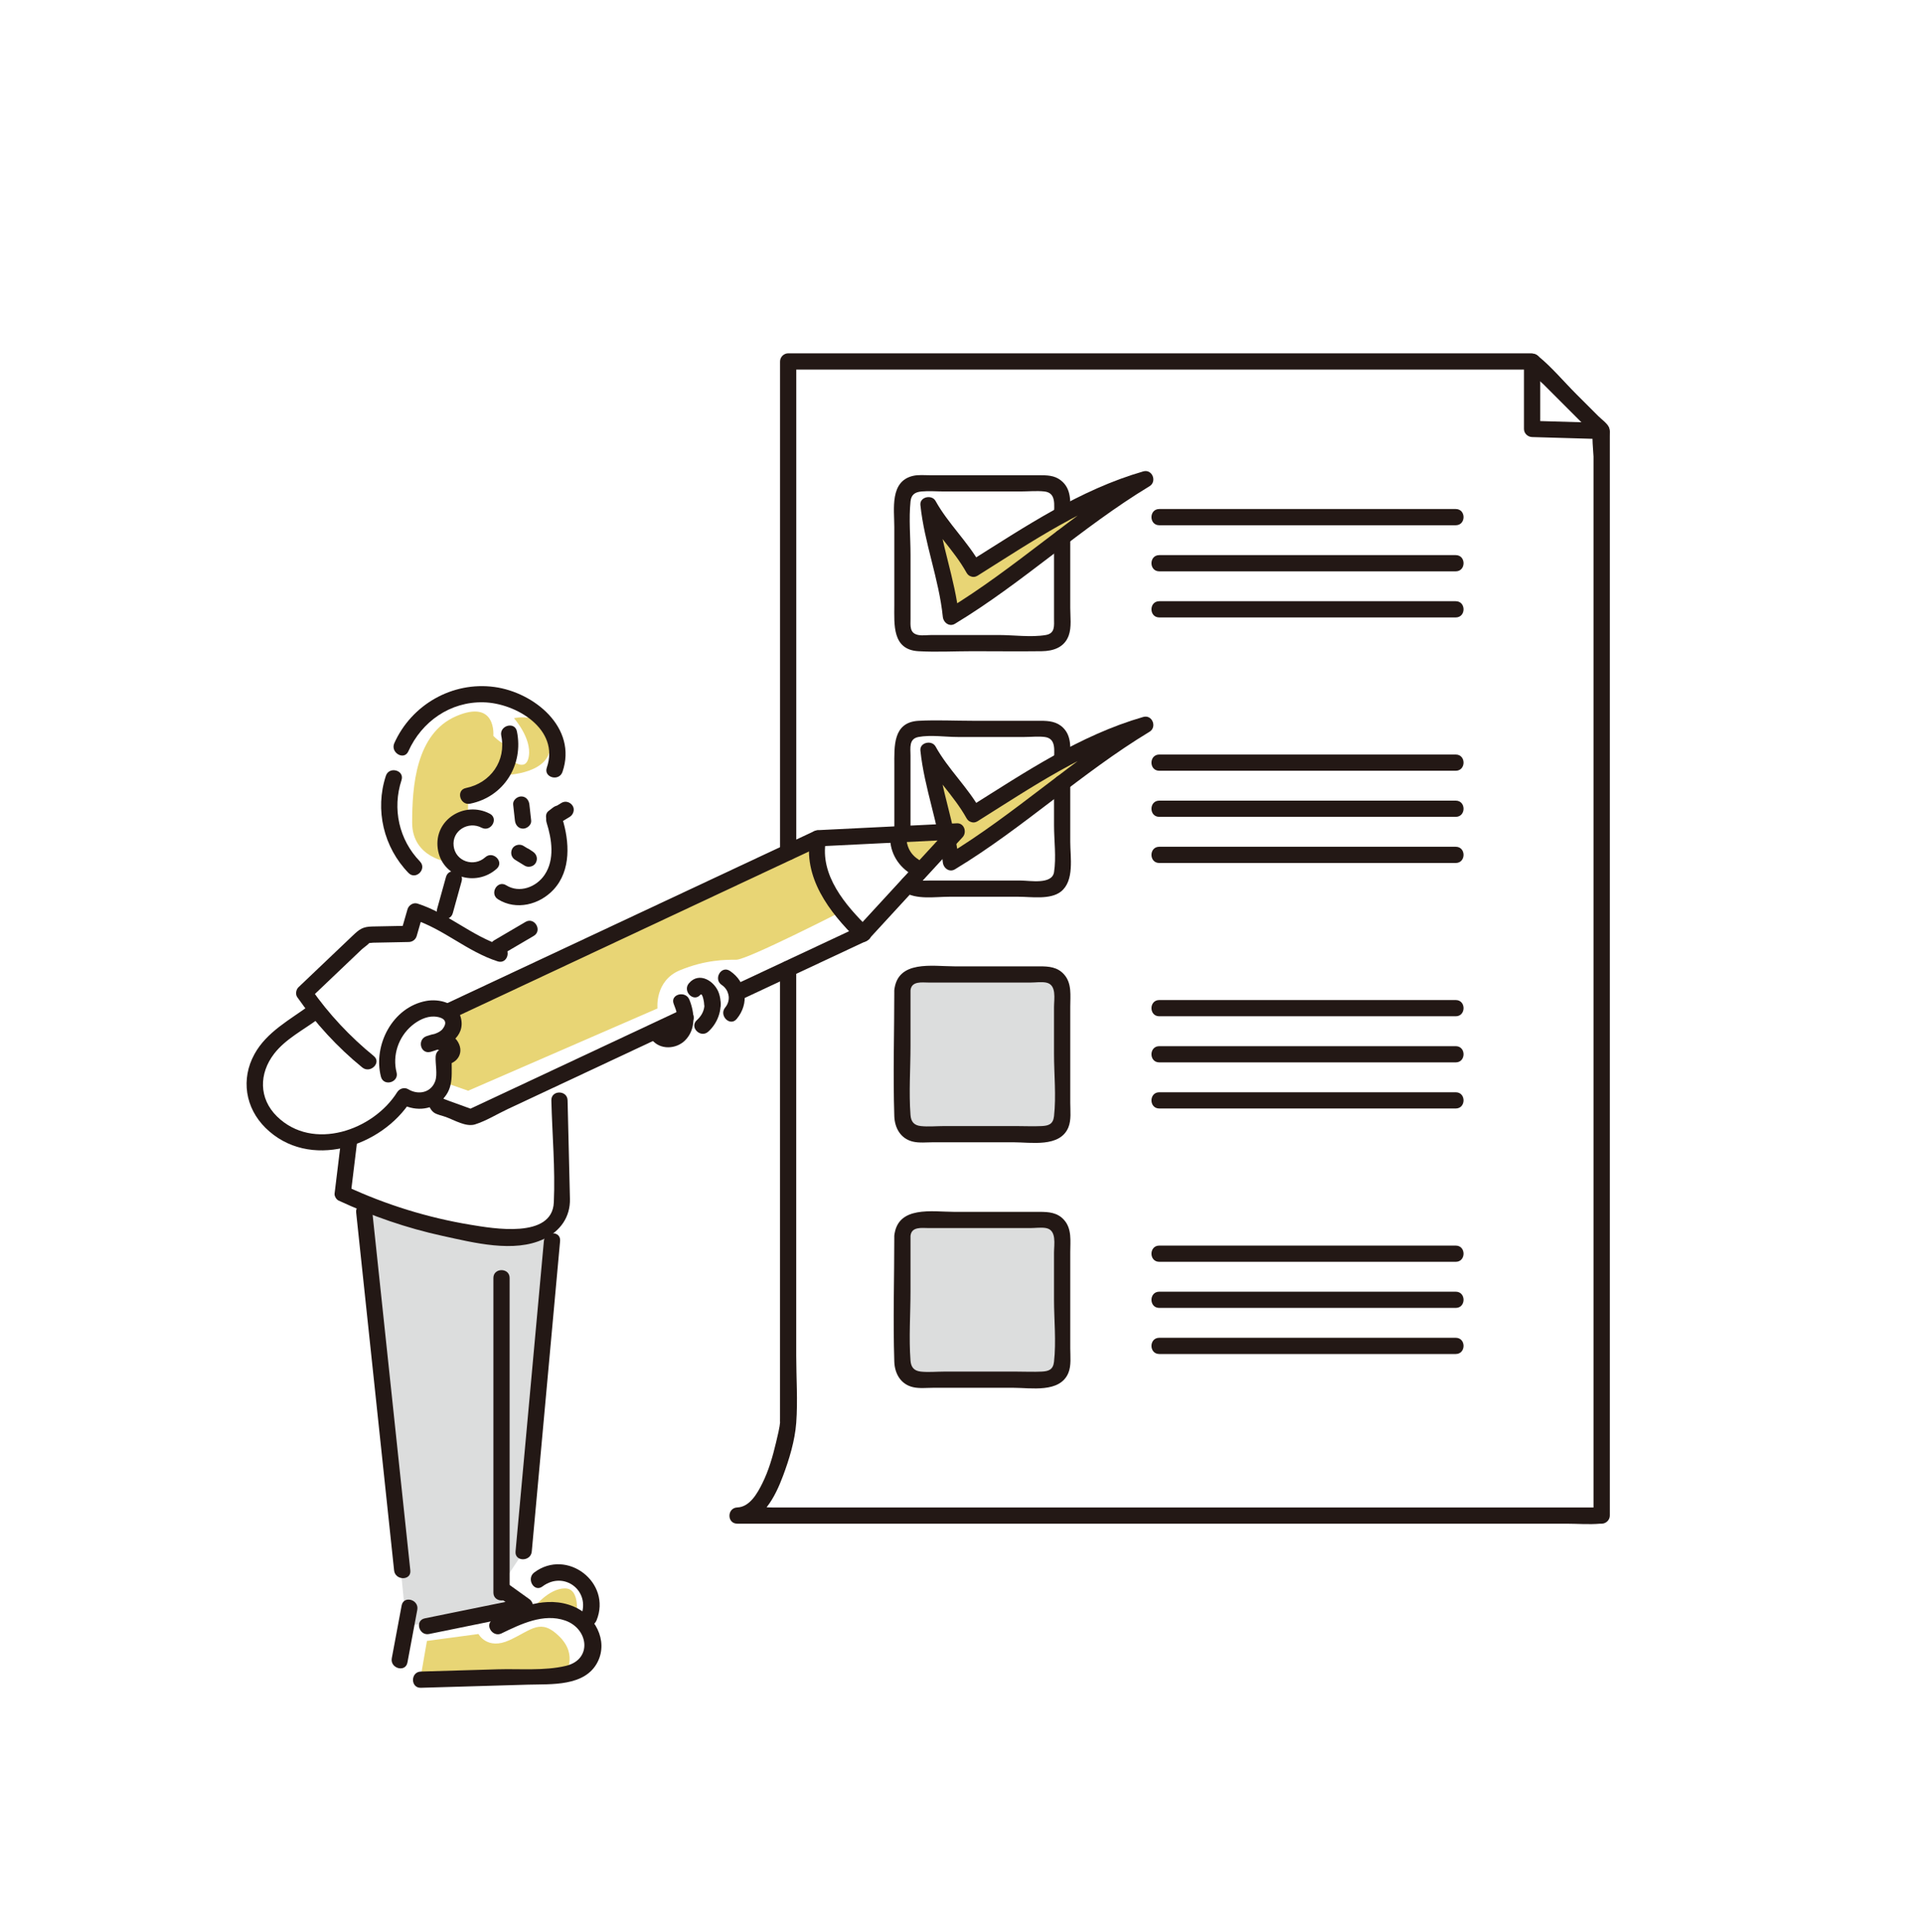 <svg width="200" height="201" viewBox="0 0 200 201" fill="none" xmlns="http://www.w3.org/2000/svg">
<path d="M108.471 101.354H95.513C94.597 101.354 93.853 102.098 93.853 103.015V115.972C93.853 116.889 94.597 117.632 95.513 117.632H108.471C109.388 117.632 110.131 116.889 110.131 115.972V103.015C110.131 102.098 109.388 101.354 108.471 101.354Z" fill="#DCDDDD"/>
<path d="M108.471 127.062H95.513C94.597 127.062 93.853 127.806 93.853 128.723V141.68C93.853 142.597 94.597 143.34 95.513 143.34H108.471C109.388 143.34 110.131 142.597 110.131 141.68V128.723C110.131 127.806 109.388 127.062 108.471 127.062Z" fill="#DCDDDD"/>
<path d="M101.254 59.152C100.526 57.777 97.299 53.907 96.571 52.532C96.789 54.924 98.684 61.762 98.901 64.154C105.599 60.142 112.434 53.864 119.129 49.852C112.496 51.717 107.091 55.494 101.254 59.152Z" fill="#E8D575"/>
<path d="M101.254 84.69C100.526 83.315 97.299 79.445 96.571 78.07C96.789 80.462 98.684 87.3 98.901 89.692C105.599 85.68 112.434 79.402 119.129 75.39C112.496 77.255 107.091 81.032 101.254 84.69Z" fill="#E8D575"/>
<path d="M47.198 105.392L46.353 107.868L46.513 109.928L46.273 112.61L48.691 113.455L68.381 104.895C68.381 104.895 68.071 102.012 70.724 100.92C73.376 99.827 75.461 99.827 76.589 99.827C77.716 99.827 87.616 94.765 87.616 94.765C87.616 94.765 85.646 92.707 85.646 91.805C85.646 90.902 84.976 87.197 84.976 87.197L47.196 105.395L47.198 105.392Z" fill="#E8D575"/>
<path d="M93.853 86.76C93.853 86.76 94.249 90.205 95.696 90.205C97.144 90.205 98.386 86.78 98.386 86.78L93.853 86.76Z" fill="#E8D575"/>
<path d="M46.739 89.689C46.739 89.689 42.866 89.277 42.866 85.564C42.866 81.852 43.229 76.302 47.449 74.492C51.669 72.682 51.309 76.542 51.309 76.542C51.309 76.542 52.601 77.877 53.096 77.384C53.591 76.892 52.749 80.899 51.064 81.434C49.379 81.969 48.679 82.537 48.679 82.537V85.044C48.679 85.044 44.821 85.827 46.739 89.687V89.689Z" fill="#E8D575"/>
<path d="M53.456 74.707C53.456 74.707 55.291 76.754 55.001 78.649C54.711 80.544 52.948 78.869 52.948 78.869L52.511 80.619C52.511 80.619 57.591 80.544 57.213 77.207C56.836 73.869 53.456 74.704 53.456 74.704V74.707Z" fill="#E8D575"/>
<path d="M37.886 125.383L42.076 167.223L42.228 169.151L54.464 167.223L51.986 165.141L54.464 161.386L57.411 128.163C57.411 128.163 54.078 128.703 51.156 128.703C48.233 128.703 37.886 125.385 37.886 125.385V125.383Z" fill="#DCDDDD"/>
<path d="M43.769 174.341L44.404 170.683L49.764 169.963C49.764 169.963 50.661 171.676 52.994 170.601C55.326 169.526 56.224 168.268 58.196 170.241C60.169 172.213 58.756 174.163 58.756 174.163L43.771 174.341H43.769Z" fill="#E8D575"/>
<path d="M55.504 167.22C55.504 167.22 57.074 165.218 58.756 165.218C60.439 165.218 59.939 168.178 59.939 168.178L55.504 167.22Z" fill="#E8D575"/>
<path d="M81.126 100.762V147.452C81.126 147.597 81.109 148.277 81.153 147.792C81.081 148.555 80.879 149.33 80.704 150.072C80.361 151.513 79.944 152.97 79.281 154.3C78.771 155.325 77.981 156.75 76.681 156.8C75.601 156.843 75.588 158.488 76.681 158.488H162.88C164.045 158.488 165.265 158.593 166.427 158.488C166.477 158.483 166.53 158.488 166.582 158.488C167.037 158.488 167.427 158.1 167.427 157.643V125.96C167.427 116.387 167.427 106.812 167.427 97.239V45.371C167.427 45.046 167.465 44.701 167.312 44.401C167.097 43.981 166.562 43.614 166.24 43.291C165.465 42.516 164.687 41.739 163.912 40.964C162.64 39.691 161.422 38.226 160.032 37.084C159.609 36.736 159.297 36.751 158.799 36.751H81.974C81.519 36.751 81.129 37.139 81.129 37.596V88.659C81.129 89.744 82.816 89.747 82.816 88.659V37.596L81.971 38.441H158.699C158.837 38.441 159.112 38.496 159.239 38.441C159.469 38.346 158.667 37.931 158.909 38.356C159.244 38.944 160.044 39.494 160.519 39.966C161.367 40.814 162.212 41.661 163.06 42.509C163.777 43.229 164.497 43.946 165.215 44.666C165.382 44.834 165.602 45.159 165.817 45.269C166.34 45.536 165.43 45.059 165.732 44.841C165.492 45.014 165.732 47.221 165.732 47.499V157.65L166.577 156.805H80.379C79.301 156.805 77.888 156.56 76.831 156.805C76.786 156.815 76.726 156.805 76.676 156.805V158.493C79.301 158.39 80.636 155.655 81.439 153.51C82.081 151.795 82.674 149.847 82.811 148.005C82.984 145.695 82.811 143.307 82.811 140.995V100.767C82.811 99.682 81.124 99.679 81.124 100.767L81.126 100.762Z" fill="#231815"/>
<path d="M109.624 55.899V64.327C109.624 65.062 109.756 65.884 108.769 66.052C107.236 66.312 105.436 66.052 103.889 66.052H96.899C96.466 66.052 95.951 66.129 95.521 66.052C94.569 65.879 94.699 65.067 94.699 64.362V57.717C94.699 55.899 94.509 53.962 94.699 52.152C94.774 51.429 95.191 51.182 95.844 51.122C96.609 51.052 97.411 51.122 98.179 51.122H106.144C106.954 51.122 107.821 51.032 108.626 51.122C109.879 51.262 109.624 52.552 109.624 53.509C109.624 54.594 111.311 54.597 111.311 53.509C111.311 52.222 111.471 50.852 110.331 49.964C109.644 49.429 108.874 49.434 108.061 49.434H96.741C96.166 49.434 95.521 49.367 94.956 49.499C92.526 50.064 93.011 52.952 93.011 54.812V62.967C93.011 64.944 92.776 67.582 95.519 67.737C97.389 67.842 99.296 67.737 101.169 67.737C103.559 67.737 105.951 67.767 108.341 67.737C109.536 67.722 110.699 67.354 111.151 66.104C111.464 65.239 111.311 64.134 111.311 63.239V55.899C111.311 54.814 109.624 54.812 109.624 55.899Z" fill="#231815"/>
<path d="M101.981 58.724C100.666 56.359 98.611 54.469 97.299 52.104C96.913 51.411 95.638 51.676 95.726 52.529C96.131 56.464 97.651 60.219 98.056 64.152C98.118 64.759 98.734 65.239 99.326 64.879C106.406 60.597 112.476 54.859 119.554 50.577C120.361 50.089 119.841 48.764 118.904 49.034C112.286 50.944 106.599 54.797 100.826 58.419C99.909 58.994 100.754 60.457 101.679 59.877C107.324 56.334 112.879 52.529 119.351 50.661C119.134 50.147 118.919 49.634 118.701 49.119C111.621 53.401 105.551 59.139 98.474 63.422C98.896 63.664 99.321 63.907 99.743 64.149C99.338 60.214 97.819 56.459 97.413 52.526L95.841 52.952C97.156 55.316 99.211 57.207 100.524 59.572C101.051 60.522 102.509 59.672 101.981 58.719V58.724Z" fill="#231815"/>
<path d="M94.696 86.759V78.572C94.696 77.817 94.509 76.852 95.519 76.659C96.784 76.419 98.324 76.659 99.606 76.659H106.542C107.227 76.659 107.977 76.572 108.659 76.659C109.887 76.817 109.624 78.109 109.624 79.049C109.624 80.134 111.312 80.137 111.312 79.049C111.312 77.889 111.477 76.606 110.579 75.707C109.927 75.054 109.099 74.974 108.239 74.974H101.171C99.304 74.974 97.409 74.876 95.544 74.974C92.844 75.117 93.014 77.656 93.014 79.632V86.762C93.014 87.847 94.701 87.849 94.701 86.762L94.696 86.759Z" fill="#231815"/>
<path d="M109.624 81.437V85.859C109.624 87.412 109.866 89.182 109.624 90.717C109.416 92.042 107.101 91.589 106.144 91.589H96.744C96.074 91.589 95.444 91.699 94.853 91.294C93.956 90.677 93.111 92.139 94.001 92.752C95.256 93.617 97.261 93.277 98.706 93.277H105.936C107.239 93.277 109.226 93.609 110.331 92.747C111.769 91.624 111.311 89.154 111.311 87.557V81.437C111.311 80.352 109.624 80.349 109.624 81.437Z" fill="#231815"/>
<path d="M101.981 84.264C100.666 81.899 98.611 80.009 97.299 77.644C96.913 76.951 95.638 77.216 95.726 78.069C96.131 82.004 97.651 85.759 98.056 89.692C98.118 90.299 98.734 90.779 99.326 90.419C106.406 86.137 112.476 80.399 119.554 76.117C120.361 75.629 119.841 74.304 118.904 74.574C112.286 76.484 106.599 80.337 100.826 83.959C99.909 84.534 100.754 85.997 101.679 85.417C107.324 81.874 112.879 78.069 119.351 76.201L118.701 74.659C111.621 78.942 105.551 84.679 98.474 88.962L99.743 89.689C99.338 85.754 97.819 81.999 97.413 78.067C96.888 78.209 96.366 78.352 95.841 78.492C97.156 80.857 99.211 82.747 100.524 85.112C101.051 86.062 102.509 85.212 101.981 84.259V84.264Z" fill="#231815"/>
<path d="M93.011 103.015C93.011 107.37 92.871 111.745 93.011 116.097C93.051 117.33 93.671 118.452 94.957 118.75C95.619 118.905 96.389 118.815 97.061 118.815H105.399C107.214 118.815 110.224 119.382 111.109 117.282C111.434 116.51 111.312 115.53 111.312 114.712V104.705C111.312 103.56 111.494 102.297 110.679 101.37C109.989 100.582 109.082 100.515 108.122 100.515H99.259C96.969 100.515 93.331 99.827 93.009 103.017C92.899 104.097 94.589 104.09 94.697 103.017C94.796 102.015 95.899 102.202 96.591 102.202H107.174C107.682 102.202 108.289 102.11 108.789 102.202C109.929 102.412 109.622 103.905 109.622 104.772V109.62C109.622 111.737 109.859 114.005 109.622 116.11C109.527 116.952 109.037 117.095 108.339 117.13C107.472 117.172 106.592 117.13 105.724 117.13H98.179C97.391 117.13 96.549 117.215 95.764 117.13C95.054 117.052 94.749 116.665 94.697 115.985C94.516 113.617 94.697 111.17 94.697 108.797V103.02C94.697 101.935 93.009 101.932 93.009 103.02L93.011 103.015Z" fill="#231815"/>
<path d="M120.572 54.634C130.847 54.634 141.124 54.634 151.399 54.634C152.484 54.634 152.487 52.946 151.399 52.946C141.124 52.946 130.847 52.946 120.572 52.946C119.487 52.946 119.484 54.634 120.572 54.634Z" fill="#231815"/>
<path d="M120.572 59.429H151.399C152.484 59.429 152.487 57.741 151.399 57.741H120.572C119.487 57.741 119.484 59.429 120.572 59.429Z" fill="#231815"/>
<path d="M120.572 64.224H151.399C152.484 64.224 152.487 62.536 151.399 62.536H120.572C119.487 62.536 119.484 64.224 120.572 64.224Z" fill="#231815"/>
<path d="M120.572 80.172H151.399C152.484 80.172 152.487 78.484 151.399 78.484H120.572C119.487 78.484 119.484 80.172 120.572 80.172Z" fill="#231815"/>
<path d="M120.572 84.967C130.847 84.967 141.124 84.967 151.399 84.967C152.484 84.967 152.487 83.279 151.399 83.279C141.124 83.279 130.847 83.279 120.572 83.279C119.487 83.279 119.484 84.967 120.572 84.967Z" fill="#231815"/>
<path d="M120.572 89.765H151.399C152.484 89.765 152.487 88.077 151.399 88.077H120.572C119.487 88.077 119.484 89.765 120.572 89.765Z" fill="#231815"/>
<path d="M120.572 105.709H151.399C152.484 105.709 152.487 104.021 151.399 104.021H120.572C119.487 104.021 119.484 105.709 120.572 105.709Z" fill="#231815"/>
<path d="M120.572 110.507C130.847 110.507 141.124 110.507 151.399 110.507C152.484 110.507 152.487 108.819 151.399 108.819C141.124 108.819 130.847 108.819 120.572 108.819C119.487 108.819 119.484 110.507 120.572 110.507Z" fill="#231815"/>
<path d="M120.572 115.302H151.399C152.484 115.302 152.487 113.614 151.399 113.614H120.572C119.487 113.614 119.484 115.302 120.572 115.302Z" fill="#231815"/>
<path d="M93.011 128.553C93.011 132.908 92.871 137.283 93.011 141.635C93.051 142.868 93.671 143.99 94.957 144.288C95.619 144.443 96.389 144.353 97.061 144.353H105.399C107.214 144.353 110.224 144.92 111.109 142.82C111.434 142.048 111.312 141.068 111.312 140.25V130.243C111.312 129.098 111.494 127.835 110.679 126.908C109.989 126.12 109.082 126.053 108.122 126.053H99.259C96.969 126.053 93.331 125.365 93.009 128.555C92.899 129.635 94.589 129.628 94.697 128.555C94.796 127.553 95.899 127.74 96.591 127.74H107.174C107.682 127.74 108.289 127.648 108.789 127.74C109.929 127.95 109.622 129.443 109.622 130.31V135.158C109.622 137.275 109.859 139.543 109.622 141.648C109.527 142.49 109.037 142.633 108.339 142.668C107.472 142.71 106.592 142.668 105.724 142.668H98.179C97.391 142.668 96.549 142.753 95.764 142.668C95.054 142.59 94.749 142.203 94.697 141.523C94.516 139.155 94.697 136.708 94.697 134.335V128.558C94.697 127.473 93.009 127.47 93.009 128.558L93.011 128.553Z" fill="#231815"/>
<path d="M120.572 131.25H151.399C152.484 131.25 152.487 129.562 151.399 129.562H120.572C119.487 129.562 119.484 131.25 120.572 131.25Z" fill="#231815"/>
<path d="M120.572 136.045H151.399C152.484 136.045 152.487 134.357 151.399 134.357H120.572C119.487 134.357 119.484 136.045 120.572 136.045Z" fill="#231815"/>
<path d="M120.572 140.84C130.847 140.84 141.124 140.84 151.399 140.84C152.484 140.84 152.487 139.152 151.399 139.152C141.124 139.152 130.847 139.152 120.572 139.152C119.487 139.152 119.484 140.84 120.572 140.84Z" fill="#231815"/>
<path d="M158.502 37.592V44.617C158.502 45.082 158.889 45.447 159.347 45.462C161.759 45.532 164.17 45.602 166.582 45.672C167.67 45.704 167.667 44.017 166.582 43.984C164.17 43.914 161.759 43.844 159.347 43.774L160.192 44.619V37.594C160.192 36.509 158.504 36.507 158.504 37.594L158.502 37.592Z" fill="#231815"/>
<path d="M43.678 89.607C41.493 87.352 40.783 84.124 41.758 81.149C42.098 80.114 40.468 79.672 40.131 80.702C38.971 84.242 39.898 88.132 42.486 90.802C43.243 91.584 44.436 90.389 43.678 89.609V89.607Z" fill="#231815"/>
<path d="M50.936 84.637C48.339 83.277 45.134 85.237 45.524 88.245C45.911 91.245 49.489 92.312 51.659 90.365C52.469 89.637 51.271 88.447 50.466 89.172C49.294 90.225 47.371 89.61 47.181 88.002C46.991 86.394 48.706 85.374 50.086 86.094C51.049 86.597 51.901 85.142 50.939 84.637H50.936Z" fill="#231815"/>
<path d="M52.133 76.522C52.671 79.137 51.023 81.447 48.453 81.97C47.391 82.187 47.841 83.812 48.901 83.597C52.421 82.88 54.474 79.547 53.761 76.075C53.544 75.012 51.916 75.462 52.133 76.522Z" fill="#231815"/>
<path d="M58.401 83.511L57.199 84.241C57.539 84.684 57.881 85.124 58.221 85.566C58.376 85.446 58.531 85.326 58.686 85.206C59.036 84.934 58.994 84.294 58.686 84.014C58.314 83.671 57.866 83.724 57.494 84.014C57.339 84.134 57.184 84.254 57.029 84.374C56.699 84.629 56.734 85.186 56.964 85.481C57.214 85.806 57.689 85.919 58.051 85.699C58.451 85.456 58.854 85.214 59.254 84.969C59.631 84.741 59.806 84.201 59.556 83.814C59.306 83.426 58.806 83.266 58.401 83.511Z" fill="#231815"/>
<path d="M56.846 85.559C57.389 87.281 57.719 89.392 56.644 90.994C55.781 92.282 54.024 92.944 52.649 92.084C51.726 91.504 50.879 92.964 51.796 93.542C53.681 94.724 56.109 94.114 57.574 92.532C59.421 90.537 59.234 87.524 58.474 85.112C58.149 84.079 56.519 84.519 56.846 85.559Z" fill="#231815"/>
<path d="M53.369 83.687C53.431 84.239 53.491 84.794 53.554 85.347C53.604 85.799 53.906 86.192 54.399 86.192C54.816 86.192 55.294 85.804 55.244 85.347C55.181 84.794 55.121 84.239 55.059 83.687C55.009 83.234 54.706 82.842 54.214 82.842C53.796 82.842 53.319 83.229 53.369 83.687Z" fill="#231815"/>
<path d="M53.578 89.437C53.911 89.639 54.243 89.844 54.573 90.047C54.951 90.277 55.518 90.142 55.728 89.744C55.953 89.319 55.818 88.852 55.426 88.589C55.286 88.497 55.146 88.404 55.006 88.309C54.638 88.064 54.056 88.224 53.851 88.612C53.626 89.037 53.761 89.504 54.153 89.767C54.293 89.859 54.433 89.952 54.573 90.047L55.426 88.589L54.431 87.979C54.053 87.749 53.486 87.884 53.276 88.282C53.058 88.694 53.176 89.189 53.578 89.437Z" fill="#231815"/>
<path d="M46.386 91.214C46.078 92.321 45.771 93.429 45.463 94.536C45.173 95.584 46.801 96.031 47.091 94.984C47.398 93.876 47.706 92.769 48.013 91.661C48.303 90.614 46.676 90.166 46.386 91.214Z" fill="#231815"/>
<path d="M35.451 118.789L34.798 124.152C34.766 124.417 34.978 124.769 35.216 124.879C38.691 126.492 42.316 127.75 46.061 128.562C49.238 129.25 53.466 130.357 56.559 128.877C58.286 128.052 59.321 126.58 59.276 124.699L59.141 119.022C59.103 117.499 59.069 115.977 59.031 114.454C59.006 113.369 57.319 113.367 57.343 114.454C57.428 117.969 57.758 121.567 57.599 125.077C57.423 128.877 51.263 127.78 48.943 127.397C44.493 126.662 40.161 125.319 36.068 123.422L36.486 124.149L37.138 118.787C37.268 117.712 35.581 117.722 35.451 118.787V118.789Z" fill="#231815"/>
<path d="M42.468 78.152C43.861 75.049 46.836 72.966 50.288 73.052C53.701 73.134 58.243 75.869 56.871 79.847C56.516 80.877 58.146 81.317 58.498 80.294C60.081 75.699 55.553 72.011 51.416 71.457C47.043 70.869 42.808 73.291 41.011 77.299C40.571 78.282 42.023 79.142 42.468 78.152Z" fill="#231815"/>
<path d="M84.659 86.464C73.379 91.751 62.099 97.039 50.818 102.327C49.241 103.067 47.666 103.804 46.088 104.544C45.106 105.004 45.961 106.459 46.941 106.002C58.221 100.714 69.501 95.427 80.781 90.139C82.359 89.399 83.934 88.661 85.511 87.921C86.494 87.461 85.639 86.006 84.659 86.464Z" fill="#231815"/>
<path d="M44.376 114.464C44.576 114.889 44.726 115.439 45.126 115.722C45.456 115.952 45.983 116.044 46.356 116.179C47.243 116.499 48.461 117.252 49.404 116.957C50.564 116.594 51.706 115.877 52.804 115.364C57.741 113.049 62.681 110.734 67.619 108.419C68.986 107.779 70.351 107.139 71.719 106.497C72.701 106.037 71.846 104.582 70.866 105.039C64.371 108.084 57.876 111.127 51.384 114.172C50.439 114.614 49.493 115.057 48.548 115.499C48.766 115.472 48.981 115.442 49.199 115.414C48.401 115.127 47.601 114.837 46.803 114.549C46.751 114.532 45.809 114.162 45.796 114.184C45.926 113.967 46.339 115.014 46.103 114.189C46.048 113.994 45.919 113.797 45.834 113.612C45.373 112.629 43.919 113.484 44.376 114.464Z" fill="#231815"/>
<path d="M89.314 96.392C84.932 98.444 80.549 100.499 76.166 102.552C75.184 103.012 76.039 104.467 77.019 104.009C81.401 101.957 85.784 99.902 90.167 97.849C91.149 97.389 90.294 95.934 89.314 96.392Z" fill="#231815"/>
<path d="M74.953 104.447C74.958 104.327 74.933 104.219 74.881 104.119C74.846 104.014 74.788 103.924 74.706 103.847C74.628 103.764 74.538 103.707 74.433 103.672C74.333 103.619 74.223 103.594 74.108 103.599L73.883 103.629C73.741 103.669 73.616 103.742 73.511 103.847L73.378 104.017C73.301 104.149 73.263 104.289 73.263 104.442C73.258 104.562 73.283 104.669 73.336 104.769C73.371 104.874 73.428 104.964 73.511 105.042C73.588 105.124 73.678 105.182 73.783 105.217C73.883 105.269 73.993 105.294 74.108 105.289L74.333 105.259C74.476 105.219 74.601 105.147 74.706 105.042L74.838 104.872C74.916 104.739 74.953 104.599 74.953 104.447Z" fill="#231815"/>
<path d="M90.336 97.717C93.596 94.169 96.856 90.624 100.119 87.077C100.586 86.569 100.289 85.599 99.521 85.637C94.709 85.874 89.898 86.112 85.086 86.349C84.741 86.367 84.341 86.597 84.273 86.969C83.473 91.264 86.248 94.874 89.143 97.717C89.918 98.48 91.113 97.287 90.336 96.524C87.938 94.169 85.226 91.032 85.898 87.417C85.628 87.624 85.356 87.829 85.086 88.037C89.898 87.799 94.709 87.562 99.521 87.324L98.924 85.884C95.663 89.432 92.403 92.977 89.141 96.524C88.406 97.322 89.598 98.519 90.333 97.717H90.336Z" fill="#231815"/>
<path d="M92.599 86.779C92.442 88.417 93.272 89.969 94.647 90.84C95.567 91.422 96.414 89.962 95.499 89.382C94.594 88.809 94.187 87.827 94.289 86.779C94.392 85.732 92.707 85.707 92.602 86.779H92.599Z" fill="#231815"/>
<path d="M41.246 111.552C40.793 109.777 41.433 107.867 42.833 106.682C43.463 106.15 44.313 105.7 45.163 105.737C45.808 105.765 46.771 106.055 46.048 107.012C45.688 107.49 44.891 107.632 44.351 107.782L44.798 109.41C45.026 109.32 45.256 109.245 45.491 109.18C45.811 109.272 46.106 109.24 46.376 109.082C45.818 108.977 45.341 109.315 45.308 109.895C45.266 110.665 45.521 111.73 45.266 112.452C44.838 113.662 43.501 113.932 42.463 113.302C42.066 113.06 41.548 113.222 41.308 113.605C38.828 117.565 32.543 119.792 28.806 116.125C26.908 114.262 26.925 111.665 28.511 109.607C29.688 108.077 31.558 107.13 33.088 105.997C33.953 105.36 33.111 103.892 32.236 104.54C30.168 106.067 27.741 107.32 26.463 109.65C25.038 112.245 25.511 115.237 27.611 117.315C32.131 121.782 39.711 119.325 42.763 114.455L41.608 114.757C42.981 115.587 44.803 115.555 45.991 114.39C47.303 113.102 46.901 111.535 46.993 109.892C46.638 110.162 46.281 110.435 45.926 110.705C47.126 110.93 48.273 109.882 47.756 108.632C47.171 107.22 45.538 107.347 44.351 107.78C43.346 108.145 43.738 109.705 44.798 109.407C46.406 108.955 48.461 107.885 47.928 105.847C47.531 104.33 45.691 103.862 44.323 104.115C40.831 104.76 38.781 108.707 39.618 111.995C39.886 113.047 41.513 112.6 41.246 111.547V111.552Z" fill="#231815"/>
<path d="M38.871 109.842C36.418 107.849 34.171 105.454 32.368 102.859L32.236 103.882C34.036 102.167 35.836 100.454 37.638 98.739C37.801 98.584 38.506 98.109 38.541 97.882C38.571 97.694 37.803 97.934 38.148 98.069C38.313 98.134 38.626 98.059 38.806 98.057C40.046 98.032 41.283 98.009 42.523 97.984C42.898 97.977 43.233 97.727 43.336 97.364C43.561 96.584 43.786 95.804 44.011 95.024L42.974 95.614C46.144 96.632 48.581 98.977 51.764 99.999C52.801 100.332 53.244 98.704 52.211 98.372C49.041 97.354 46.603 95.009 43.421 93.987C42.983 93.847 42.506 94.152 42.383 94.577C42.158 95.357 41.934 96.137 41.709 96.917L42.521 96.297C41.251 96.322 39.978 96.347 38.708 96.372C37.733 96.392 37.383 96.654 36.698 97.307C34.813 99.102 32.928 100.894 31.043 102.689C30.791 102.929 30.703 103.414 30.911 103.712C32.798 106.427 35.111 108.949 37.678 111.034C38.513 111.714 39.716 110.527 38.871 109.842Z" fill="#231815"/>
<path d="M67.786 108.137C68.641 109.225 70.308 109.152 71.246 108.222C72.393 107.082 72.258 105.367 71.698 103.982C71.296 102.99 69.663 103.422 70.071 104.43C70.353 105.127 70.653 105.98 70.283 106.702C70.001 107.255 69.396 107.472 68.978 106.942C68.308 106.09 67.121 107.29 67.786 108.135V108.137Z" fill="#231815"/>
<path d="M72.847 103.472C73.089 103.187 73.276 104.505 73.254 104.697C73.181 105.267 72.894 105.735 72.474 106.115C71.666 106.845 72.864 108.035 73.666 107.307C74.749 106.327 75.244 104.737 74.777 103.33C74.357 102.06 72.724 101.017 71.651 102.277C70.951 103.1 72.141 104.3 72.844 103.47L72.847 103.472Z" fill="#231815"/>
<path d="M75.061 102.449C75.856 102.979 76.049 104.049 75.426 104.794C74.736 105.624 75.924 106.824 76.619 105.987C77.956 104.382 77.666 102.157 75.914 100.992C75.006 100.389 74.161 101.849 75.061 102.449Z" fill="#231815"/>
<path d="M54.656 95.894L51.403 97.804C50.468 98.354 51.316 99.812 52.256 99.262C53.341 98.624 54.426 97.989 55.508 97.352C56.443 96.802 55.596 95.344 54.656 95.894Z" fill="#231815"/>
<path d="M37.041 126.112C38.356 138.525 39.673 150.937 40.988 163.35C41.101 164.42 42.791 164.43 42.676 163.35C41.361 150.937 40.043 138.525 38.728 126.112C38.616 125.042 36.926 125.032 37.041 126.112Z" fill="#231815"/>
<path d="M51.315 132.93C51.315 143.84 51.315 154.748 51.315 165.658C51.315 166.743 53.003 166.745 53.003 165.658C53.003 165.308 53.003 164.96 53.003 164.61C53.003 163.525 51.315 163.523 51.315 164.61C51.315 164.96 51.315 165.308 51.315 165.658H53.003C53.003 154.748 53.003 143.84 53.003 132.93C53.003 131.845 51.315 131.842 51.315 132.93Z" fill="#231815"/>
<path d="M56.566 129.087C55.583 139.853 54.601 150.618 53.618 161.383C53.521 162.463 55.208 162.458 55.306 161.383C56.288 150.618 57.271 139.853 58.253 129.087C58.351 128.007 56.663 128.012 56.566 129.087Z" fill="#231815"/>
<path d="M52.081 166.273L54.204 167.795L54.406 166.253C50.999 166.948 47.589 167.643 44.181 168.335C43.118 168.553 43.569 170.178 44.629 169.963C48.036 169.268 51.446 168.573 54.854 167.88C55.631 167.723 55.594 166.725 55.056 166.338C54.349 165.83 53.641 165.323 52.934 164.815C52.049 164.18 51.206 165.645 52.081 166.273Z" fill="#231815"/>
<path d="M52.166 169.897C54.163 168.932 56.526 167.777 58.781 168.562C61.223 169.415 61.626 172.62 58.855 173.277C56.613 173.81 54.05 173.567 51.758 173.635C49.095 173.712 46.43 173.79 43.768 173.87C42.685 173.902 42.68 175.59 43.768 175.558C47.48 175.45 51.193 175.34 54.906 175.233C57.328 175.163 60.856 175.45 62.158 172.865C63.291 170.617 61.831 168.01 59.666 167.105C56.823 165.917 53.888 167.197 51.313 168.442C50.335 168.915 51.191 170.37 52.166 169.9V169.897Z" fill="#231815"/>
<path d="M41.773 166.996C41.431 168.823 41.088 170.653 40.748 172.481C40.551 173.543 42.176 173.998 42.376 172.928C42.718 171.101 43.061 169.271 43.401 167.443C43.598 166.38 41.973 165.925 41.773 166.996Z" fill="#231815"/>
<path d="M56.414 165.02C58.674 163.325 61.476 165.498 60.414 168.1C60.004 169.105 61.636 169.543 62.041 168.548C63.649 164.61 58.961 161.015 55.564 163.563C54.706 164.208 55.546 165.673 56.416 165.02H56.414Z" fill="#231815"/>
</svg>
